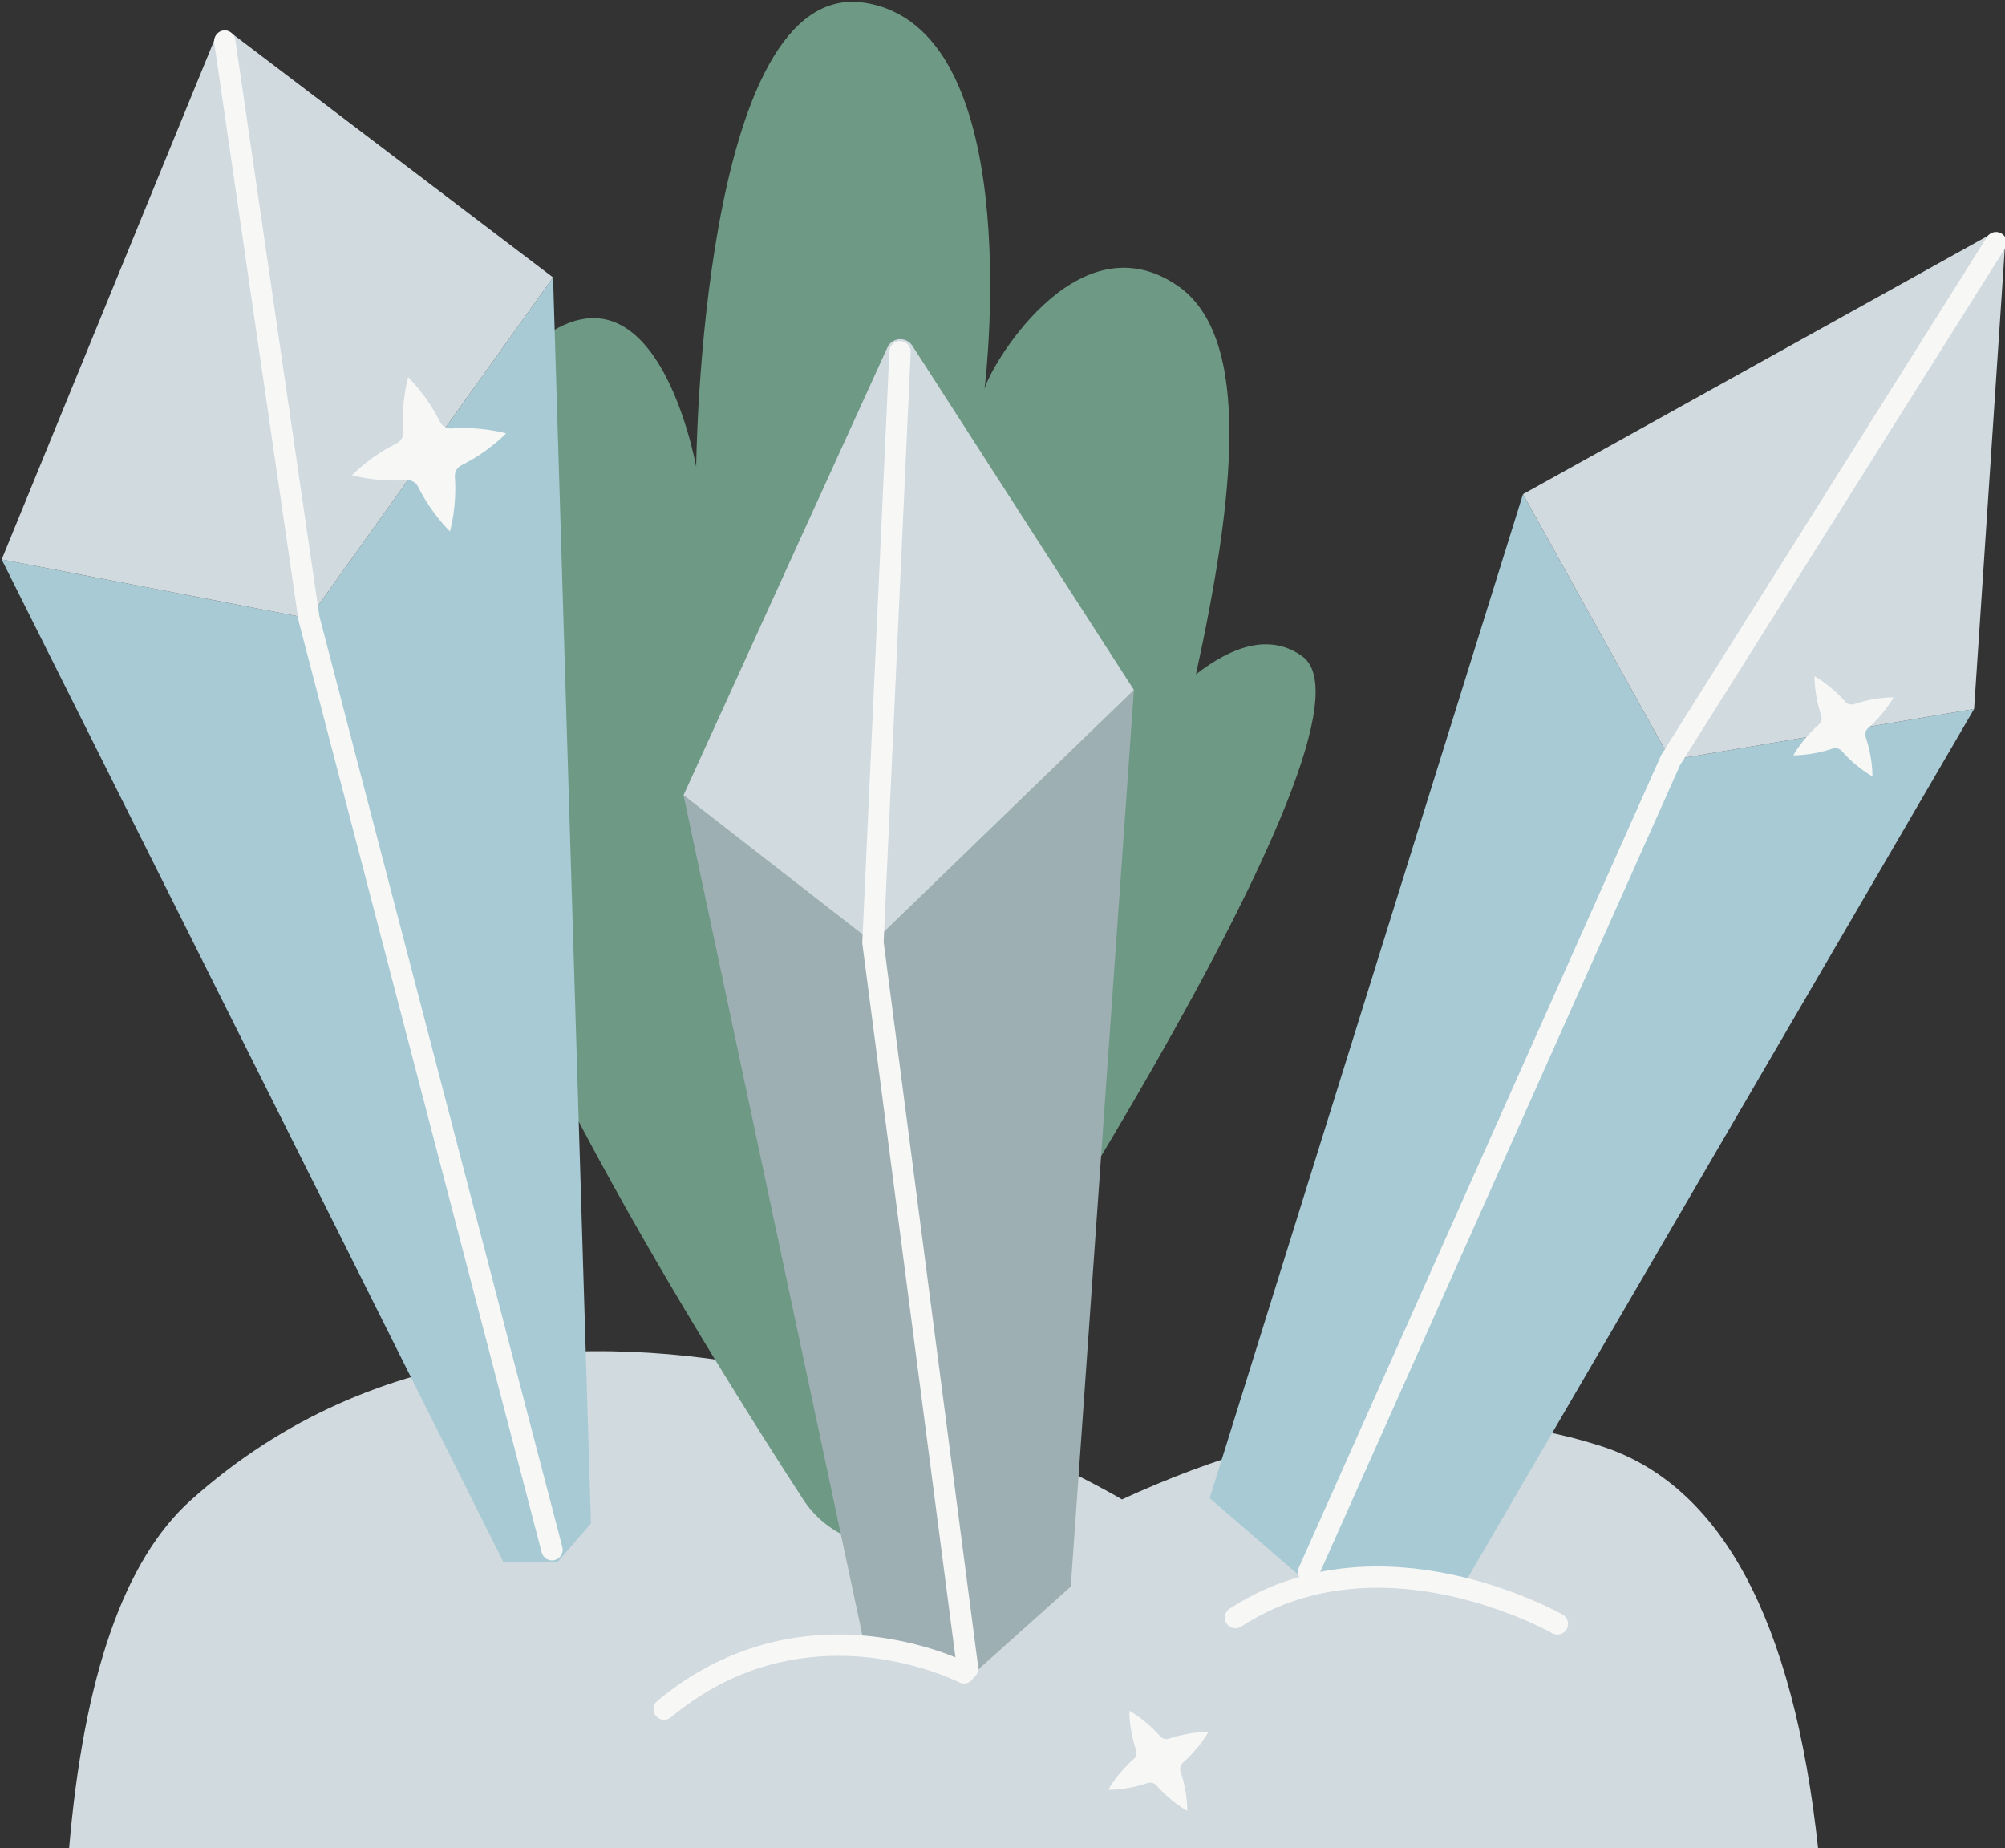 <?xml version="1.0" encoding="UTF-8"?>
<svg width="447px" height="412px" viewBox="0 0 447 412" version="1.1" xmlns="http://www.w3.org/2000/svg" xmlns:xlink="http://www.w3.org/1999/xlink">
    <rect x="0" y="0" width="447" height="412" fill="#333333" stroke="none"/>
    <title>decoration-18</title>
    <g id="decoration-18" stroke="none" stroke-width="1" fill="none" fill-rule="evenodd">
        <g id="Group" transform="translate(0.374, 0.405)">
            <path d="M15,412 L405,412 C399.482,360.455 383.268,330.418 356.359,321.89 C355.864,321.733 355.368,321.58 354.871,321.428 C327.035,312.954 292.386,314.222 249.756,333.849 C249.756,333.849 125.535,259.384 42.188,333.999 C27.314,347.315 18.251,373.315 15,412 Z" id="Fill-576" fill="#D1DADF"></path>
            <path d="M289.958,145.894 C282.809,140.748 274.441,143.551 266.261,149.907 C274.656,111.371 279.127,74.765 262.041,63.2 C239.168,47.716 219.568,82.853 219.11,86.425 C219.738,81.414 228.009,5.694 192.367,0.211 C155.771,-5.419 154.833,103.667 154.833,103.667 C154.833,103.667 144.51,45.489 111.666,83.258 C103.969,92.109 109.178,122.628 119.749,159.882 C112.716,160.152 106.972,165.608 104.16,179.676 C98.496,207.997 161.377,307.237 178.695,333.87 C181.483,338.155 185.638,341.348 190.49,342.955 C190.768,343.023 191.817,341.46 193.462,338.554 C212.079,310.868 311.237,161.215 289.958,145.894" id="Fill-577" fill="#6E9985"></path>
            <polyline id="Fill-578" fill="#A8CAD4" points="122.927 61.441 131.372 339.199 123.866 347.879 111.902 347.879 0 124.311 68.501 137.448 122.927 61.441"></polyline>
            <path d="M0,124.311 L47.748,7.696 C48.277,6.405 49.886,5.965 50.997,6.81 L122.927,61.441 L68.501,137.448 L0,124.311" id="Fill-579" fill="#D1DADF"></path>
            <path d="M47.381,9.117 L66.148,137.792 L66.202,138.049 L120.393,345.665 C120.724,346.935 122.023,347.696 123.294,347.365 C124.564,347.032 125.325,345.733 124.994,344.463 L70.834,136.977 L52.086,8.43 C51.896,7.131 50.691,6.232 49.392,6.422 C48.093,6.61 47.193,7.818 47.381,9.117" id="Fill-580" fill="#F7F7F6"></path>
            <polyline id="Fill-581" fill="#9EAFB3" points="192.367 366.412 152.017 176.861 194.244 209.703 252.424 153.401 238.347 353.276 215.826 373.45 192.367 366.412"></polyline>
            <path d="M152.017,176.861 L197.464,77.057 C198.504,74.771 201.663,74.542 203.023,76.653 L252.424,153.401 L194.244,209.703 L152.017,176.861" id="Fill-582" fill="#D1DADF"></path>
            <path d="M197.911,77.871 L191.869,209.595 L191.886,210.011 L213,371.881 C213.169,373.182 214.363,374.101 215.664,373.931 C216.967,373.76 217.883,372.568 217.714,371.265 L196.629,209.604 L202.66,78.087 C202.72,76.777 201.705,75.664 200.394,75.601 C199.082,75.545 197.97,76.558 197.911,77.871" id="Fill-583" fill="#F7F7F6"></path>
            <polyline id="Fill-584" fill="#A8CAD4" points="269.314 333.569 339.161 109.756 372.087 169.022 439.734 157.647 325.991 352.806 289.958 351.399 269.314 333.569"></polyline>
            <path d="M439.734,157.647 L446.662,53.723 C446.773,52.071 445.008,50.953 443.56,51.757 L339.161,109.756 L372.087,169.022 L439.734,157.647" id="Fill-585" fill="#D1DADF"></path>
            <path d="M442.61,52.417 L370.075,167.757 L369.915,168.054 L289.195,349.021 C288.659,350.222 289.199,351.627 290.397,352.161 C291.597,352.696 293.003,352.158 293.537,350.959 L374.188,170.144 L446.636,54.948 C447.334,53.838 447,52.369 445.888,51.671 C444.778,50.972 443.309,51.306 442.61,52.417" id="Fill-586" fill="#F7F7F6"></path>
            <path d="M348.027,359.538 C347.839,359.455 329.329,348.816 306.697,348.786 C296.097,348.782 284.543,351.169 273.762,358.203 C272.663,358.922 272.353,360.394 273.07,361.493 C273.787,362.595 275.261,362.905 276.36,362.186 C286.242,355.744 296.789,353.544 306.697,353.54 C317.258,353.536 327.052,356.071 334.177,358.622 C337.74,359.894 340.635,361.168 342.628,362.117 C343.625,362.593 344.395,362.986 344.912,363.258 C345.171,363.393 345.365,363.5 345.492,363.568 L345.631,363.646 L345.667,363.667 C346.808,364.318 348.259,363.922 348.912,362.783 C349.562,361.642 349.167,360.191 348.027,359.538" id="Fill-587" fill="#F7F7F6"></path>
            <path d="M215.634,370.402 C215.436,370.31 203.266,363.972 186.492,363.958 C174.408,363.945 159.88,367.326 146.155,378.779 C145.147,379.62 145.01,381.118 145.851,382.126 C146.691,383.136 148.19,383.271 149.198,382.432 C162.012,371.767 175.26,368.724 186.492,368.711 C194.271,368.711 201.056,370.202 205.874,371.695 C208.281,372.438 210.198,373.184 211.499,373.735 C212.151,374.011 212.648,374.239 212.977,374.393 L213.34,374.57 L213.424,374.612 L213.439,374.622 C214.605,375.226 216.039,374.774 216.645,373.608 C217.252,372.444 216.797,371.008 215.634,370.402" id="Fill-588" fill="#F7F7F6"></path>
            <path d="M102.494,103.317 C108.621,100.279 112.455,96.204 112.455,96.204 C112.455,96.204 107.087,94.629 100.265,95.107 C99.204,95.181 98.201,94.606 97.728,93.654 C94.691,87.526 90.617,83.692 90.617,83.692 C90.617,83.692 89.04,89.061 89.518,95.883 C89.592,96.944 89.019,97.946 88.065,98.42 C81.939,101.457 78.103,105.53 78.103,105.53 C78.103,105.53 83.472,107.107 90.294,106.63 C91.357,106.555 92.357,107.128 92.831,108.083 C95.868,114.208 99.943,118.044 99.943,118.044 C99.943,118.044 101.52,112.675 101.041,105.854 C100.967,104.791 101.541,103.79 102.494,103.317" id="Fill-589" fill="#F7F7F6"></path>
            <path d="M263.376,392.506 C267.108,389.239 269.038,385.671 269.038,385.671 C269.038,385.671 264.981,385.565 260.29,387.166 C259.559,387.415 258.751,387.2 258.241,386.618 C254.976,382.889 251.406,380.958 251.406,380.958 C251.406,380.958 251.3,385.013 252.901,389.707 C253.152,390.437 252.935,391.245 252.355,391.753 C248.624,395.02 246.694,398.588 246.694,398.588 C246.694,398.588 250.75,398.696 255.442,397.093 C256.172,396.844 256.981,397.061 257.49,397.641 C260.756,401.37 264.325,403.303 264.325,403.303 C264.325,403.303 264.432,399.246 262.831,394.554 C262.581,393.824 262.796,393.016 263.376,392.506" id="Fill-590" fill="#F7F7F6"></path>
            <path d="M416.125,161.883 C419.854,158.615 421.785,155.047 421.785,155.047 C421.785,155.047 417.73,154.939 413.037,156.542 C412.306,156.791 411.498,156.575 410.99,155.995 C407.723,152.265 404.155,150.333 404.155,150.333 C404.155,150.333 404.047,154.389 405.65,159.081 C405.899,159.811 405.682,160.622 405.102,161.129 C401.371,164.397 399.441,167.965 399.441,167.965 C399.441,167.965 403.497,168.071 408.189,166.47 C408.919,166.221 409.727,166.437 410.237,167.017 C413.504,170.747 417.072,172.677 417.072,172.677 C417.072,172.677 417.179,168.623 415.577,163.929 C415.328,163.199 415.543,162.39 416.125,161.883" id="Fill-591" fill="#F7F7F6"></path>
        </g>
    </g>
</svg>